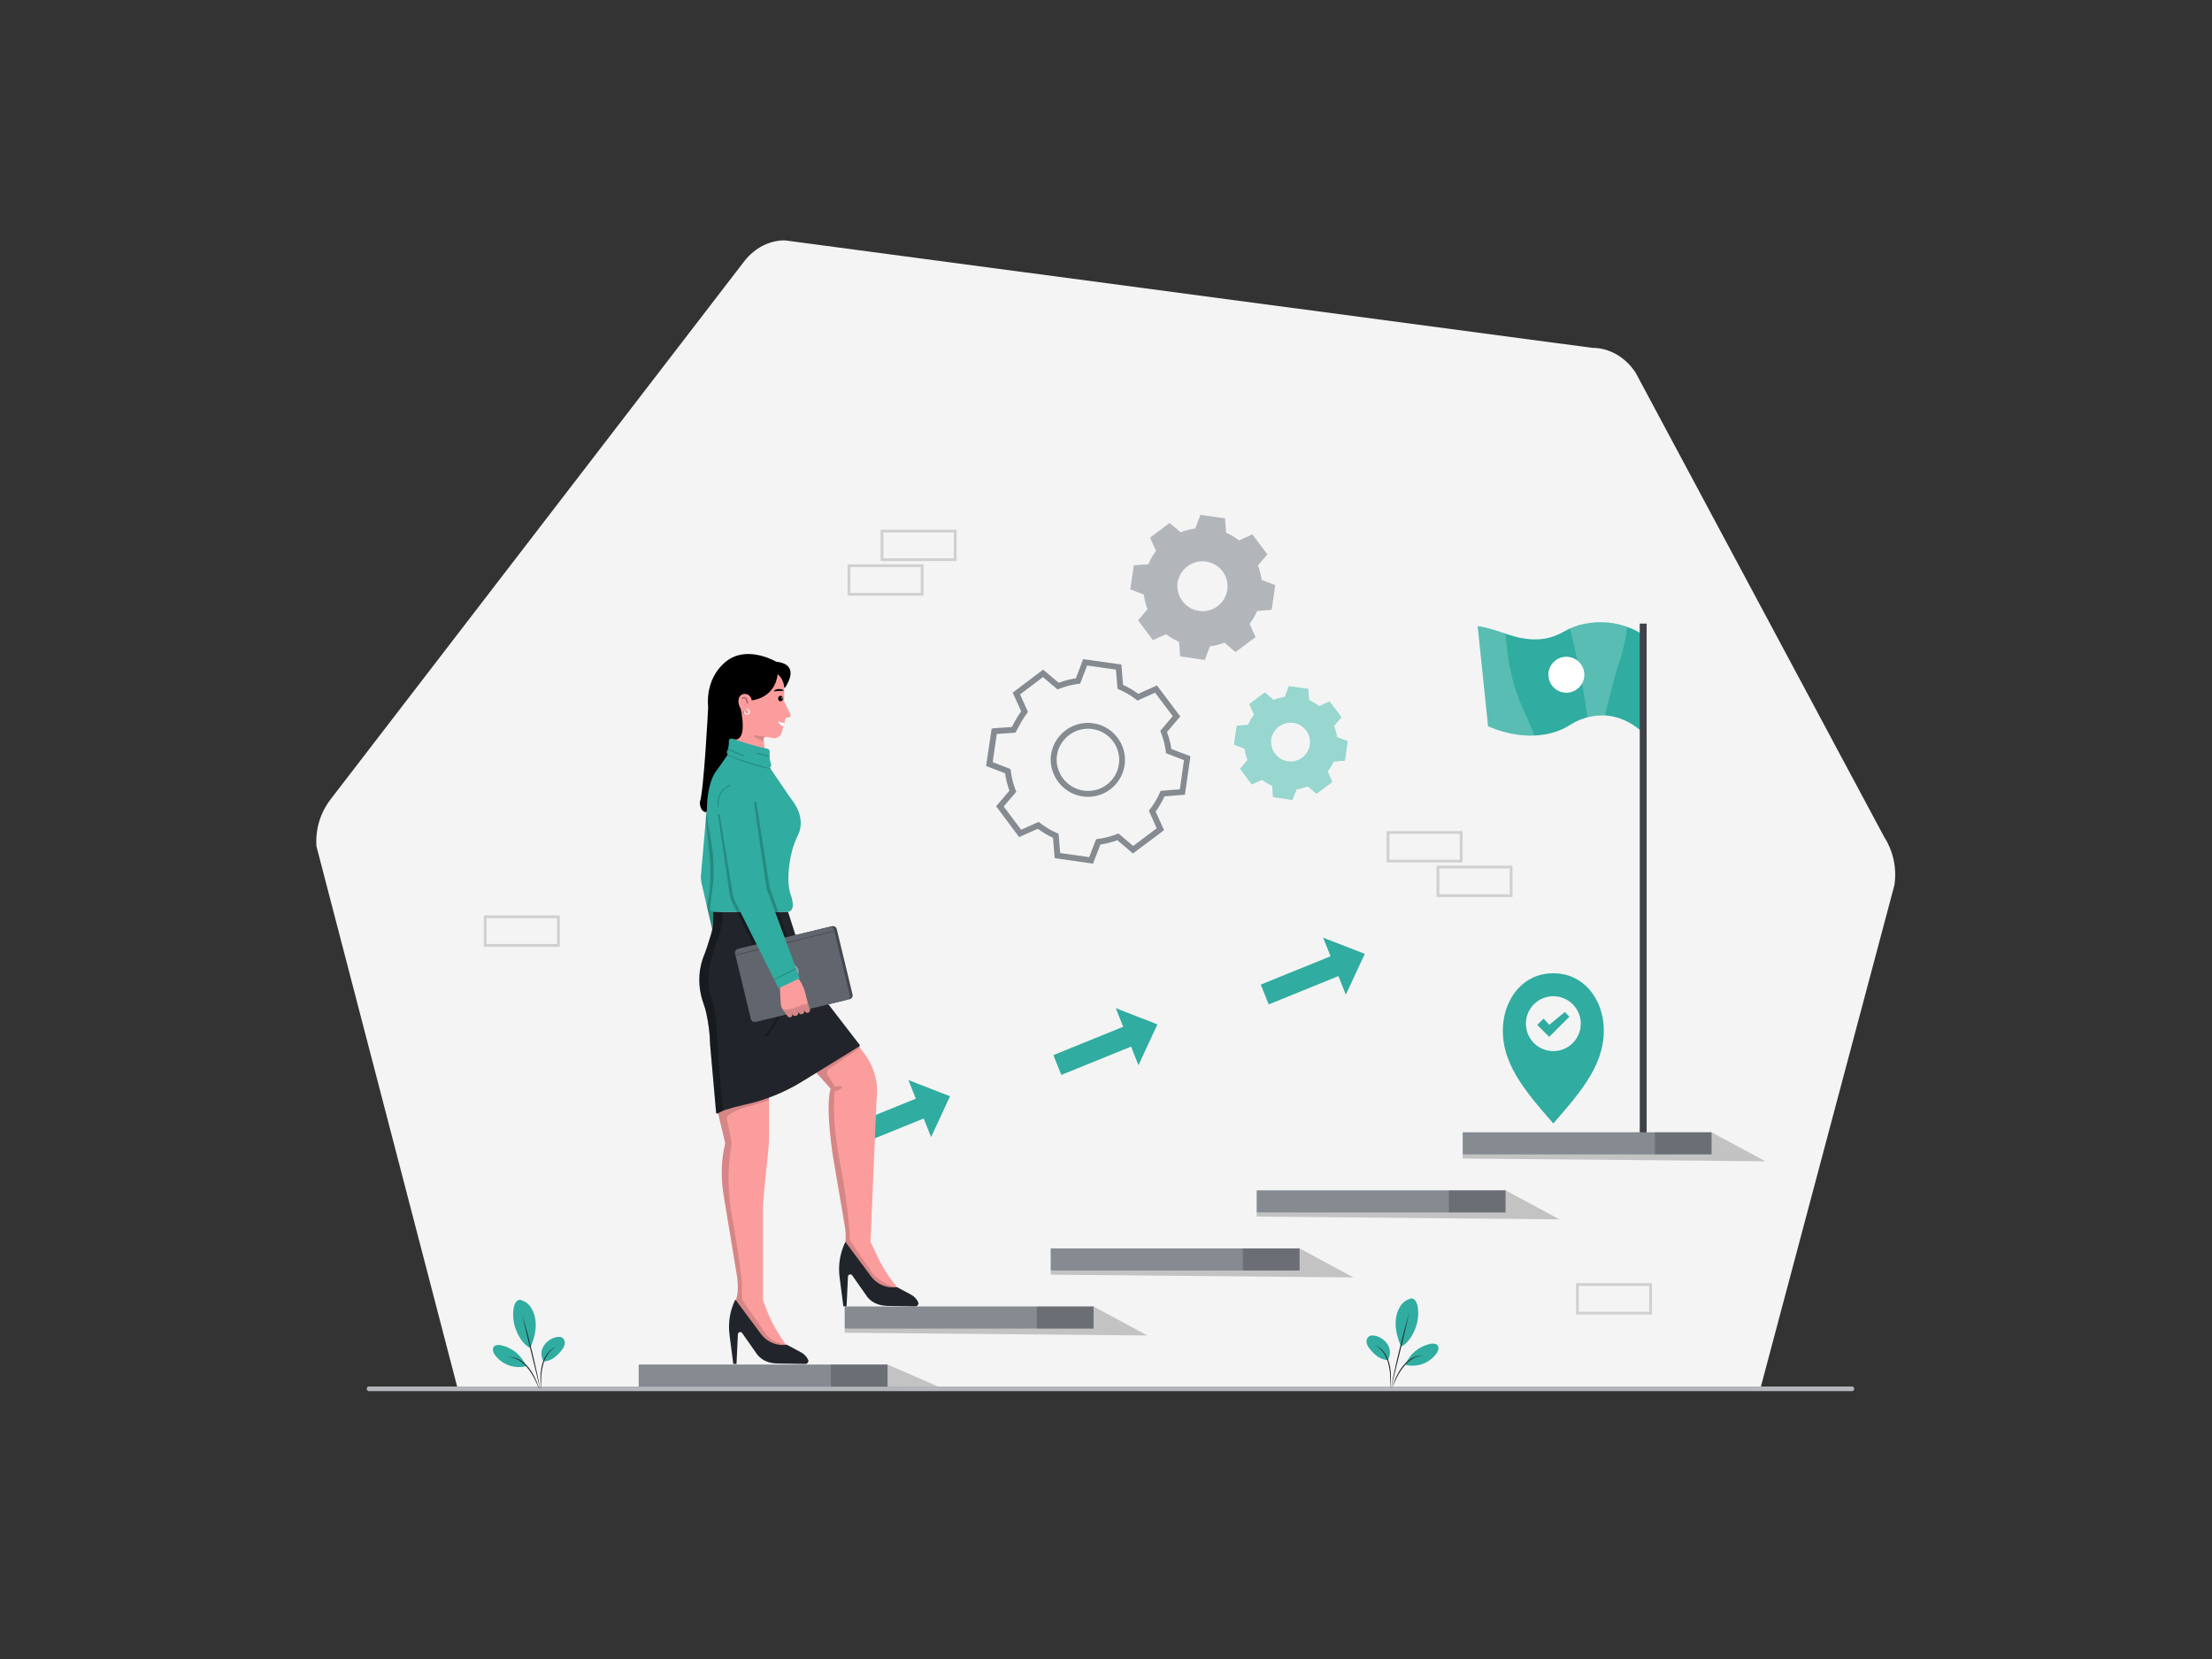 <svg class="gridItem__media" version="1.1" id="Layer_1" xmlns="http://www.w3.org/2000/svg" x="0px" y="0px" width="1600" height="1200" viewBox="0 0 1600 1200" style="baseline-shift: 0px; clip-rule: nonzero; color: rgb(61, 61, 61); color-interpolation: srgb; color-interpolation-filters: linearrgb; color-rendering: auto; cursor: auto; direction: ltr; display: block; fill: none; fill-opacity: 1; fill-rule: nonzero; font: 400 16px / 18.4px Lato, sans-serif; image-rendering: auto; letter-spacing: normal; marker: none; overflow: hidden; paint-order: normal; pointer-events: auto; shape-rendering: auto; stroke: none; stroke-dasharray: none; stroke-dashoffset: 0px; stroke-linecap: butt; stroke-linejoin: miter; stroke-miterlimit: 4; stroke-opacity: 1; stroke-width: 1px; text-anchor: start; text-decoration: none solid rgb(61, 61, 61); text-rendering: auto; visibility: visible; word-spacing: 0px; writing-mode: horizontal-tb;" fill="none" xmlns:xlink="http://www.w3.org/1999/xlink">
<rect x="0" y="0" width="1600" height="1200" fill="#333333" stroke="none"/>
<path d="M1273.41 1004.05L1370.27 640.25C1372.12 628.063 1369.47 615.62 1362.8 605.25L1183.06 269.51C1175.62 258.23 1164.06 251.61 1151.75 251.61L567.66 173.86C556.59 173.86 546.04 179.24 538.58 188.67L239.06 578.27C231.64 587.942 228.028 600.002 228.91 612.16L330.91 1003.87L1273.41 1004.05Z" fill="#F4F4F4" style="baseline-shift: 0px; fill: rgb(244, 244, 244); paint-order: normal; text-decoration: none solid rgb(61, 61, 61);"></path>
<path d="M1339.88 1006.24H266.61C266.225 1006.16 265.88 1005.94 265.632 1005.63C265.385 1005.33 265.25 1004.94 265.25 1004.55C265.25 1004.15 265.385 1003.77 265.632 1003.46C265.88 1003.16 266.225 1002.94 266.61 1002.86H1339.88C1340.26 1002.95 1340.59 1003.17 1340.83 1003.48C1341.08 1003.78 1341.21 1004.16 1341.21 1004.55C1341.21 1004.94 1341.08 1005.32 1340.83 1005.62C1340.59 1005.93 1340.26 1006.15 1339.88 1006.24Z" fill="#B2B6BB" style="baseline-shift: 0px; fill: rgb(178, 182, 187); paint-order: normal; text-decoration: none solid rgb(61, 61, 61);"></path>
<path d="M1188.57 459.34C1188.57 459.34 1171.57 446.16 1145.98 451.24C1141.1 452.239 1136.4 453.976 1132.05 456.39C1126.68 459.34 1114.48 466.85 1091.2 459.09C1091.2 459.09 1073.4 452.75 1068.88 453.09L1076.37 525.22C1076.37 525.22 1103.97 539.06 1130.06 527.43C1132.12 526.491 1134.1 525.397 1136 524.16C1142 520.33 1164.88 508.44 1188.57 530.07V459.34Z" class="change-color-in-svg" fill="#4D61FC" style="fill: rgb(48, 172, 160); baseline-shift: 0px; paint-order: normal; text-decoration: none solid rgb(61, 61, 61);"></path>
<path d="M1132.98 501.06C1140.16 501.06 1145.98 495.239 1145.98 488.06C1145.98 480.88 1140.16 475.06 1132.98 475.06C1125.8 475.06 1119.98 480.88 1119.98 488.06C1119.98 495.239 1125.8 501.06 1132.98 501.06Z" fill="white" style="baseline-shift: 0px; fill: rgb(255, 255, 255); paint-order: normal; text-decoration: none solid rgb(61, 61, 61);"></path>
<path opacity="0.2" d="M1076.37 525.2L1068.88 453.07C1072.41 452.82 1084.08 456.65 1088.99 458.33L1090.87 475.5C1092.79 488.903 1096.65 501.955 1102.32 514.25C1105.69 521.58 1108.98 529.02 1109.85 532C1098.32 532.304 1086.87 529.978 1076.37 525.2V525.2Z" fill="white" style="baseline-shift: 0px; fill: rgb(255, 255, 255); opacity: 0.2; paint-order: normal; text-decoration: none solid rgb(61, 61, 61);"></path>
<path opacity="0.2" d="M1148.19 518.84C1144.94 492.14 1136.37 457.51 1135.64 454.6C1138.95 453.088 1142.42 451.961 1145.98 451.24C1156.25 449.136 1166.9 449.866 1176.79 453.35C1176.27 462.81 1173.07 473.81 1170.79 480.48C1169.09 485.57 1167.57 490.72 1166.27 495.93L1161.27 515.85L1161.73 517.54C1157.18 517.21 1152.6 517.649 1148.19 518.84Z" fill="white" style="baseline-shift: 0px; fill: rgb(255, 255, 255); opacity: 0.2; paint-order: normal; text-decoration: none solid rgb(61, 61, 61);"></path>
<path d="M1191.07 451.06H1186.07V819.92H1191.07V451.06Z" fill="#3F4249" style="baseline-shift: 0px; fill: rgb(63, 66, 73); paint-order: normal; text-decoration: none solid rgb(61, 61, 61);"></path>
<path opacity="0.2" d="M1256.56 839.81L1058 838V835L1238 819L1277 840L1256.56 839.81Z" fill="black" style="baseline-shift: 0px; fill: rgb(0, 0, 0); opacity: 0.2; paint-order: normal; text-decoration: none solid rgb(61, 61, 61);"></path>
<path d="M1238 819H1058V835H1238V819Z" fill="#868A91" style="baseline-shift: 0px; fill: rgb(134, 138, 145); paint-order: normal; text-decoration: none solid rgb(61, 61, 61);"></path>
<path opacity="0.2" d="M1238 819H1197V835H1238V819Z" fill="black" style="baseline-shift: 0px; fill: rgb(0, 0, 0); opacity: 0.2; paint-order: normal; text-decoration: none solid rgb(61, 61, 61);"></path>
<path opacity="0.2" d="M1089 861L1128 882L909 880V877L1089 861Z" fill="black" style="baseline-shift: 0px; fill: rgb(0, 0, 0); opacity: 0.2; paint-order: normal; text-decoration: none solid rgb(61, 61, 61);"></path>
<path d="M1089 861H909V877H1089V861Z" fill="#868A91" style="baseline-shift: 0px; fill: rgb(134, 138, 145); paint-order: normal; text-decoration: none solid rgb(61, 61, 61);"></path>
<path opacity="0.2" d="M1089 861H1048V877H1089V861Z" fill="black" style="baseline-shift: 0px; fill: rgb(0, 0, 0); opacity: 0.2; paint-order: normal; text-decoration: none solid rgb(61, 61, 61);"></path>
<path opacity="0.2" d="M940 903L979 924L760 922V919L940 903Z" fill="black" style="baseline-shift: 0px; fill: rgb(0, 0, 0); opacity: 0.2; paint-order: normal; text-decoration: none solid rgb(61, 61, 61);"></path>
<path d="M940 903H760V919H940V903Z" fill="#868A91" style="baseline-shift: 0px; fill: rgb(134, 138, 145); paint-order: normal; text-decoration: none solid rgb(61, 61, 61);"></path>
<path opacity="0.2" d="M940 903H899V919H940V903Z" fill="black" style="baseline-shift: 0px; fill: rgb(0, 0, 0); opacity: 0.2; paint-order: normal; text-decoration: none solid rgb(61, 61, 61);"></path>
<path opacity="0.2" d="M791 945L830 966L611 964V961L791 945Z" fill="black" style="baseline-shift: 0px; fill: rgb(0, 0, 0); opacity: 0.2; paint-order: normal; text-decoration: none solid rgb(61, 61, 61);"></path>
<path d="M791 945H611V961H791V945Z" fill="#868A91" style="baseline-shift: 0px; fill: rgb(134, 138, 145); paint-order: normal; text-decoration: none solid rgb(61, 61, 61);"></path>
<path opacity="0.2" d="M791 945H750V961H791V945Z" fill="black" style="baseline-shift: 0px; fill: rgb(0, 0, 0); opacity: 0.2; paint-order: normal; text-decoration: none solid rgb(61, 61, 61);"></path>
<path d="M642 987H462V1003H642V987Z" fill="#868A91" style="baseline-shift: 0px; fill: rgb(134, 138, 145); paint-order: normal; text-decoration: none solid rgb(61, 61, 61);"></path>
<path opacity="0.2" d="M642 987H601V1003H642V987Z" fill="black" style="baseline-shift: 0px; fill: rgb(0, 0, 0); opacity: 0.2; paint-order: normal; text-decoration: none solid rgb(61, 61, 61);"></path>
<path opacity="0.2" d="M642 987L678.39 1002.86L642 1003V987Z" fill="black" style="baseline-shift: 0px; fill: rgb(0, 0, 0); opacity: 0.2; paint-order: normal; text-decoration: none solid rgb(61, 61, 61);"></path>
<path d="M376 940.17C377.66 940.517 379.234 941.194 380.627 942.161C382.02 943.128 383.205 944.366 384.11 945.8C385.9 948.688 387.005 951.948 387.34 955.33C388.17 961.82 386.15 969.08 383.52 975.08C377.06 971.74 373.85 963.94 372.52 959.88C370.34 953.47 370.29 940.55 376.05 940.17" class="change-color-in-svg" fill="#4D61FC" style="fill: rgb(48, 172, 160); baseline-shift: 0px; paint-order: normal; text-decoration: none solid rgb(61, 61, 61);"></path>
<path d="M393.17 984.759C392.201 983.138 391.675 981.29 391.645 979.402C391.615 977.513 392.082 975.65 393 973.999C393.95 972.36 395.217 970.927 396.726 969.782C398.235 968.637 399.956 967.803 401.79 967.329C403.48 966.859 405.42 966.699 406.85 967.709C407.488 968.224 407.977 968.899 408.267 969.665C408.557 970.431 408.637 971.261 408.5 972.069C408.197 973.683 407.476 975.19 406.41 976.439C402.96 980.849 398.81 984.489 393.21 984.799" class="change-color-in-svg" fill="#4D61FC" style="fill: rgb(48, 172, 160); baseline-shift: 0px; paint-order: normal; text-decoration: none solid rgb(61, 61, 61);"></path>
<path d="M380.33 987.709C378.751 984.037 376.319 980.794 373.235 978.249C370.151 975.705 366.506 973.932 362.6 973.079C360.6 972.669 358.15 972.679 357.02 974.359C355.89 976.039 356.79 978.359 357.96 980.009C360.46 983.439 363.919 986.052 367.902 987.52C371.884 988.988 376.212 989.246 380.34 988.259" class="change-color-in-svg" fill="#4D61FC" style="fill: rgb(48, 172, 160); baseline-shift: 0px; paint-order: normal; text-decoration: none solid rgb(61, 61, 61);"></path>
<path d="M377.55 950.119C378.883 954.712 380.16 959.316 381.38 963.929C382.6 968.549 383.75 973.189 384.91 977.819C386.07 982.449 387.12 987.119 388.15 991.819C389.18 996.519 390.15 1001.17 390.99 1005.87L384.16 977.999L380.8 964.069C379.693 959.436 378.61 954.786 377.55 950.119Z" fill="#21252B" style="baseline-shift: 0px; fill: rgb(33, 37, 43); paint-order: normal; text-decoration: none solid rgb(61, 61, 61);"></path>
<path d="M391.58 1004.91C391.075 1002.04 390.854 999.119 390.92 996.201C390.965 993.264 391.327 990.34 392 987.481C392.688 984.615 393.901 981.903 395.58 979.481C396.433 978.285 397.442 977.209 398.58 976.281C399.747 975.392 401.033 974.671 402.4 974.141C399.813 975.439 397.615 977.399 396.03 979.821C394.472 982.233 393.348 984.9 392.71 987.701C392.027 990.505 391.612 993.368 391.47 996.251C391.323 999.137 391.36 1002.03 391.58 1004.91V1004.91Z" fill="#21252B" style="baseline-shift: 0px; fill: rgb(33, 37, 43); paint-order: normal; text-decoration: none solid rgb(61, 61, 61);"></path>
<path d="M390.07 1005.24C389.086 1002.5 387.924 999.827 386.59 997.24C385.302 994.681 383.765 992.256 382 990C380.28 987.695 378.168 985.711 375.76 984.14C373.326 982.573 370.521 981.68 367.63 981.55C369.095 981.479 370.562 981.613 371.99 981.95C373.418 982.329 374.789 982.894 376.07 983.63C378.596 985.171 380.814 987.168 382.61 989.52C384.39 991.853 385.909 994.375 387.14 997.04C388.382 999.671 389.363 1002.42 390.07 1005.24V1005.24Z" fill="#21252B" style="baseline-shift: 0px; fill: rgb(33, 37, 43); paint-order: normal; text-decoration: none solid rgb(61, 61, 61);"></path>
<path d="M1021 939.17C1019.34 939.517 1017.77 940.194 1016.37 941.161C1014.98 942.128 1013.8 943.366 1012.89 944.8C1011.1 947.688 1009.99 950.948 1009.66 954.33C1008.83 960.82 1010.85 968.08 1013.48 974.08C1019.94 970.74 1023.15 962.94 1024.48 958.88C1026.66 952.47 1026.71 939.55 1020.95 939.17" class="change-color-in-svg" fill="#4D61FC" style="fill: rgb(48, 172, 160); baseline-shift: 0px; paint-order: normal; text-decoration: none solid rgb(61, 61, 61);"></path>
<path d="M1003.83 983.759C1004.8 982.138 1005.33 980.29 1005.36 978.402C1005.39 976.513 1004.92 974.65 1004 972.999C1003.05 971.36 1001.78 969.927 1000.27 968.782C998.765 967.637 997.044 966.803 995.21 966.329C993.52 965.859 991.58 965.699 990.15 966.709C989.512 967.224 989.023 967.899 988.733 968.665C988.443 969.431 988.363 970.261 988.5 971.069C988.803 972.683 989.524 974.19 990.59 975.439C994.04 979.849 998.19 983.489 1003.79 983.799" class="change-color-in-svg" fill="#4D61FC" style="fill: rgb(48, 172, 160); baseline-shift: 0px; paint-order: normal; text-decoration: none solid rgb(61, 61, 61);"></path>
<path d="M1016.67 986.709C1018.25 983.037 1020.68 979.794 1023.76 977.249C1026.85 974.705 1030.49 972.932 1034.4 972.079C1036.4 971.669 1038.85 971.679 1039.98 973.359C1041.11 975.039 1040.21 977.359 1039.04 979.009C1036.54 982.439 1033.08 985.052 1029.1 986.52C1025.12 987.988 1020.79 988.246 1016.66 987.259" class="change-color-in-svg" fill="#4D61FC" style="fill: rgb(48, 172, 160); baseline-shift: 0px; paint-order: normal; text-decoration: none solid rgb(61, 61, 61);"></path>
<path d="M1019.45 949.119C1018.12 953.712 1016.84 958.316 1015.62 962.929C1014.4 967.549 1013.25 972.189 1012.09 976.819C1010.93 981.449 1009.88 986.119 1008.85 990.819C1007.82 995.519 1006.85 1000.17 1006.01 1004.87L1012.84 977.049L1016.2 963.119C1017.31 958.452 1018.39 953.786 1019.45 949.119Z" fill="#21252B" style="baseline-shift: 0px; fill: rgb(33, 37, 43); paint-order: normal; text-decoration: none solid rgb(61, 61, 61);"></path>
<path d="M1005.42 1003.91C1005.93 1001.04 1006.15 998.119 1006.08 995.201C1006.03 992.264 1005.67 989.34 1005 986.481C1004.31 983.615 1003.1 980.903 1001.42 978.481C1000.57 977.285 999.558 976.209 998.42 975.281C997.253 974.392 995.967 973.671 994.6 973.141C997.187 974.439 999.385 976.399 1000.97 978.821C1002.53 981.233 1003.65 983.9 1004.29 986.701C1004.97 989.505 1005.39 992.368 1005.53 995.251C1005.68 998.137 1005.64 1001.03 1005.42 1003.91V1003.91Z" fill="#21252B" style="baseline-shift: 0px; fill: rgb(33, 37, 43); paint-order: normal; text-decoration: none solid rgb(61, 61, 61);"></path>
<path d="M1006.93 1004.24C1007.91 1001.5 1009.08 998.827 1010.41 996.24C1011.7 993.681 1013.23 991.256 1015 989C1016.72 986.695 1018.83 984.711 1021.24 983.14C1023.67 981.573 1026.48 980.68 1029.37 980.55C1027.91 980.479 1026.44 980.613 1025.01 980.95C1023.58 981.329 1022.21 981.894 1020.93 982.63C1018.4 984.171 1016.19 986.168 1014.39 988.52C1012.61 990.853 1011.09 993.375 1009.86 996.04C1008.62 998.671 1007.64 1001.42 1006.93 1004.24V1004.24Z" fill="#21252B" style="baseline-shift: 0px; fill: rgb(33, 37, 43); paint-order: normal; text-decoration: none solid rgb(61, 61, 61);"></path>
<path d="M974.37 536L967 533.2C966.646 530.409 965.94 527.674 964.9 525.06L970 519L970.21 518.76L970.02 518.5C967.24 514.82 964.53 511.22 961.89 507.7L961.71 507.46L961.43 507.58L954.17 510.84C951.933 509.111 949.487 507.669 946.89 506.55C946.66 503.83 946.44 501.19 946.23 498.61V498.33H945.95L932.57 496.44H932.31L932.22 496.67C931.22 499.3 930.3 501.77 929.39 504.15C926.557 504.516 923.782 505.239 921.13 506.3L915 501.07L914.85 500.95L914.69 501.06L903.91 509.23L903.79 509.32L903.86 509.45C905.19 512.39 906.29 514.8 907.21 516.82C905.861 518.556 904.695 520.426 903.73 522.4C903.41 523.06 903.2 523.57 903.06 523.9C902.92 524.23 902.87 524.41 902.87 524.41H902.33L900.77 524.5L894.77 524.92H894.67V525.03C894.16 528.45 893.49 532.95 892.67 538.4V538.57L892.83 538.63L900.32 541.52C900.662 544.366 901.368 547.155 902.42 549.82L897.21 555.91L897.06 556.09L897.2 556.28L905.29 567.11L905.45 567.32L905.68 567.21L912.97 563.97C915.199 565.722 917.646 567.178 920.25 568.3C920.45 570.78 920.66 573.48 920.88 576.24V576.53L921.17 576.58L934.55 578.5H934.86L934.97 578.22C935.85 575.9 936.82 573.37 937.8 570.8C940.601 570.454 943.347 569.752 945.97 568.71L952.02 573.85L952.26 574.07L952.52 573.87L963.34 565.76L963.6 565.56L963.47 565.26L960.23 558.03C961.956 555.805 963.397 553.373 964.52 550.79L972.42 550.14H972.75L972.8 549.81C973.467 545.29 974.1 540.827 974.7 536.42V536.1L974.37 536ZM920.37 531.37C921.644 528.392 923.879 525.927 926.72 524.37C928.651 523.303 930.805 522.703 933.01 522.62C935.533 522.535 938.035 523.118 940.26 524.31C942.713 525.636 944.723 527.653 946.04 530.11C947.468 532.749 948.011 535.777 947.588 538.748C947.165 541.719 945.798 544.475 943.69 546.61C941.746 548.62 939.252 550.012 936.52 550.61C934.205 551.108 931.802 551.017 929.531 550.346C927.26 549.675 925.193 548.446 923.52 546.77C921.231 544.489 919.771 541.507 919.37 538.3C919.274 537.12 919.241 535.935 919.27 534.75C919.35 534.8 919.46 533.51 920.34 531.4L920.37 531.37ZM903.87 522.43C903.896 522.375 903.926 522.322 903.96 522.27C903.75 522.67 903.54 523.06 903.35 523.47L903.87 522.43Z" class="change-color-in-svg" fill="#4D61FC" style="fill: rgb(48, 172, 160); baseline-shift: 0px; paint-order: normal; text-decoration: none solid rgb(61, 61, 61);"></path>
<path opacity="0.5" d="M974.37 536L967 533.2C966.646 530.409 965.94 527.674 964.9 525.06L970 519L970.21 518.76L970.02 518.5C967.24 514.82 964.53 511.22 961.89 507.7L961.71 507.46L961.43 507.58L954.17 510.84C951.933 509.111 949.487 507.669 946.89 506.55C946.66 503.83 946.44 501.19 946.23 498.61V498.33H945.95L932.57 496.44H932.31L932.22 496.67C931.22 499.3 930.3 501.77 929.39 504.15C926.557 504.516 923.782 505.239 921.13 506.3L915 501.07L914.85 500.95L914.69 501.06L903.91 509.23L903.79 509.32L903.86 509.45C905.19 512.39 906.29 514.8 907.21 516.82C905.861 518.556 904.695 520.426 903.73 522.4C903.41 523.06 903.2 523.57 903.06 523.9C902.92 524.23 902.87 524.41 902.87 524.41H902.33L900.77 524.5L894.77 524.92H894.67V525.03C894.16 528.45 893.49 532.95 892.67 538.4V538.57L892.83 538.63L900.32 541.52C900.662 544.366 901.368 547.155 902.42 549.82L897.21 555.91L897.06 556.09L897.2 556.28L905.29 567.11L905.45 567.32L905.68 567.21L912.97 563.97C915.199 565.722 917.646 567.178 920.25 568.3C920.45 570.78 920.66 573.48 920.88 576.24V576.53L921.17 576.58L934.55 578.5H934.86L934.97 578.22C935.85 575.9 936.82 573.37 937.8 570.8C940.601 570.454 943.347 569.752 945.97 568.71L952.02 573.85L952.26 574.07L952.52 573.87L963.34 565.76L963.6 565.56L963.47 565.26L960.23 558.03C961.956 555.805 963.397 553.373 964.52 550.79L972.42 550.14H972.75L972.8 549.81C973.467 545.29 974.1 540.827 974.7 536.42V536.1L974.37 536ZM920.37 531.37C921.644 528.392 923.879 525.927 926.72 524.37C928.651 523.303 930.805 522.703 933.01 522.62C935.533 522.535 938.035 523.118 940.26 524.31C942.713 525.636 944.723 527.653 946.04 530.11C947.468 532.749 948.011 535.777 947.588 538.748C947.165 541.719 945.798 544.475 943.69 546.61C941.746 548.62 939.252 550.012 936.52 550.61C934.205 551.108 931.802 551.017 929.531 550.346C927.26 549.675 925.193 548.446 923.52 546.77C921.231 544.489 919.771 541.507 919.37 538.3C919.274 537.12 919.241 535.935 919.27 534.75C919.35 534.8 919.46 533.51 920.34 531.4L920.37 531.37ZM903.87 522.43C903.896 522.375 903.926 522.322 903.96 522.27C903.75 522.67 903.54 523.06 903.35 523.47L903.87 522.43Z" fill="white" style="baseline-shift: 0px; fill: rgb(255, 255, 255); opacity: 0.5; paint-order: normal; text-decoration: none solid rgb(61, 61, 61);"></path>
<path d="M922 423.05L912.54 419.44C912.099 415.864 911.213 412.356 909.9 409L916.45 401.28L916.72 400.97L916.47 400.64L906.1 386.87L905.86 386.55L905.51 386.71L896.24 390.88C893.384 388.663 890.259 386.815 886.94 385.38C886.647 381.92 886.367 378.547 886.1 375.26V374.91L885.75 374.86L868.65 372.45H868.33L868.22 372.75C866.94 376.11 865.75 379.26 864.6 382.3C860.966 382.742 857.403 383.649 854 385L846.18 378.41L845.99 378.24L845.79 378.39L832 388.81L831.85 388.93L831.93 389.1L836.22 398.51C834.497 400.729 833.006 403.118 831.77 405.64C831.36 406.48 831.09 407.13 830.91 407.56C830.819 407.771 830.742 407.989 830.68 408.21C830.68 408.21 830.44 408.21 829.98 408.21L827.98 408.33L820.26 408.87H820.12V409L817.59 426.08V426.29L817.79 426.37L827.35 430.06C827.785 433.694 828.686 437.256 830.03 440.66L823.38 448.44L823.19 448.67L823.37 448.91L833.7 462.75L833.9 463.01L834.2 462.88L843.5 458.74C846.357 460.965 849.481 462.823 852.8 464.27C853.06 467.42 853.33 470.88 853.61 474.4V474.78L853.99 474.83L871.07 477.29L871.47 477.34L871.61 476.97C872.74 474.02 873.97 470.79 875.23 467.51C878.804 467.056 882.308 466.16 885.66 464.84L893.38 471.41L893.69 471.68L894.03 471.43L907.84 461.07L908.18 460.82L908 460.43C906.7 457.51 905.29 454.37 903.87 451.19C906.074 448.352 907.912 445.247 909.34 441.95L919.43 441.13H919.85L919.91 440.71C920.737 434.944 921.55 429.247 922.35 423.62L922.41 423.21L922 423.05ZM853 417.13C854.636 413.349 857.487 410.221 861.1 408.24C863.746 406.776 866.717 406.003 869.741 405.991C872.765 405.978 875.743 406.728 878.4 408.17C881.539 409.855 884.108 412.434 885.78 415.58C887.593 418.951 888.28 422.814 887.741 426.603C887.201 430.393 885.463 433.91 882.78 436.64C880.293 439.194 877.106 440.954 873.62 441.7C870.462 442.367 867.184 442.184 864.12 441.17C861.447 440.285 859.018 438.785 857.03 436.79C854.109 433.883 852.246 430.08 851.74 425.99C851.615 424.48 851.568 422.965 851.6 421.45C851.78 421.48 851.92 419.82 853.05 417.13H853Z" fill="#B2B6BB" style="baseline-shift: 0px; fill: rgb(178, 182, 187); paint-order: normal; text-decoration: none solid rgb(61, 61, 61);"></path>
<path d="M790.59 624.71L762.86 620.71L761.68 606C757.799 604.21 754.113 602.025 750.68 599.48L737.17 605.48L735.88 603.73L720.53 583.17L730.15 571.91C728.649 567.853 727.592 563.645 727 559.36L713.27 554.06L717.27 527.06L719.02 526.76L731.88 525.87L733.16 523.45C734.79 520.334 736.62 517.328 738.64 514.45L732.52 501L754.52 484.36L765.79 493.87C769.812 492.345 773.986 491.259 778.24 490.63L783.48 476.77L811.11 480.66L812.33 495.4C816.213 497.161 819.9 499.326 823.33 501.86L836.85 495.79L853.71 518.21L844.12 529.51C845.6 533.474 846.659 537.583 847.28 541.77L861.08 547L857.08 574.83L842.3 576.04C840.553 579.905 838.408 583.578 835.9 587L842 600.49L819.51 617.35L808.21 607.74C804.238 609.203 800.127 610.255 795.94 610.88L790.59 624.71ZM766.84 617L787.84 620L792.84 607L794.11 606.84C798.809 606.246 803.414 605.067 807.82 603.33L809.01 602.86L819.65 611.92L836.65 599.14L831 586.37L831.79 585.37C834.691 581.638 837.11 577.556 838.99 573.22L839.5 572.04L853.42 570.91L856.42 549.82L843.42 544.82L843.25 543.55C842.66 538.852 841.478 534.249 839.73 529.85L839.26 528.66L848.26 518.02L835.5 501.02L822.75 506.75L821.75 505.96C817.992 503.044 813.879 500.618 809.51 498.74L808.34 498.23L807.18 484.36L786.32 481.42L781.32 494.47L780.05 494.63C775.292 495.236 770.63 496.45 766.18 498.24L764.99 498.72L754.38 489.77L737.84 502.29L743.59 515L742.81 516C740.623 518.986 738.668 522.135 736.96 525.42L734.56 529.95L721.03 530.89L718.03 551.28L730.95 556.28L731.11 557.56C731.678 562.338 732.861 567.024 734.63 571.5L735.11 572.69L726 583.32L738.58 600.16L751.3 594.49L752.3 595.29C756.056 598.216 760.165 600.659 764.53 602.56L765.7 603.07L766.84 617ZM793.55 575.56L792.6 575.77C788.219 576.708 783.672 576.535 779.375 575.265C775.078 573.995 771.167 571.669 768 568.5C763.675 564.19 760.915 558.558 760.16 552.5C759.66 548.081 760.29 543.608 761.99 539.5C764.386 533.846 768.612 529.162 773.99 526.2C777.922 524.044 782.33 522.907 786.814 522.891C791.297 522.875 795.713 523.982 799.66 526.11C804.304 528.623 808.106 532.449 810.59 537.11C813.255 542.1 814.267 547.807 813.48 553.41C812.66 559.027 810.08 564.241 806.11 568.3C802.645 571.838 798.271 574.354 793.47 575.57L793.55 575.56ZM781.79 527.7C778.304 528.533 775.06 530.169 772.319 532.478C769.577 534.788 767.414 537.706 766 541C764.557 544.422 764.01 548.157 764.41 551.85C765.019 557.014 767.355 561.82 771.04 565.49C773.517 567.969 776.536 569.838 779.86 570.95C783.68 572.208 787.764 572.435 791.7 571.61C793.828 571.185 795.876 570.429 797.77 569.37C799.762 568.316 801.572 566.948 803.13 565.32C806.476 561.92 808.647 557.54 809.325 552.819C810.004 548.098 809.154 543.283 806.9 539.08C804.82 535.157 801.626 531.939 797.72 529.83C794.154 527.918 790.144 526.986 786.1 527.13C784.647 527.168 783.203 527.359 781.79 527.7V527.7Z" fill="#868A91" style="baseline-shift: 0px; fill: rgb(134, 138, 145); paint-order: normal; text-decoration: none solid rgb(61, 61, 61);"></path>
<path d="M662.43 794.69L611.96 815.19L617.67 829.53L668.14 809.03L673.49 822.48L687.18 792.96L657.07 781.24L662.43 794.69Z" class="change-color-in-svg" fill="#4D61FC" style="fill: rgb(48, 172, 160); baseline-shift: 0px; paint-order: normal; text-decoration: none solid rgb(61, 61, 61);"></path>
<path d="M812.43 742.69L761.96 763.19L767.67 777.53L818.14 757.03L823.49 770.48L837.18 740.96L807.07 729.24L812.43 742.69Z" class="change-color-in-svg" fill="#4D61FC" style="fill: rgb(48, 172, 160); baseline-shift: 0px; paint-order: normal; text-decoration: none solid rgb(61, 61, 61);"></path>
<path d="M962.43 691.69L911.96 712.19L917.67 726.53L968.14 706.03L973.49 719.48L987.18 689.96L957.07 678.24L962.43 691.69Z" class="change-color-in-svg" fill="#4D61FC" style="fill: rgb(48, 172, 160); baseline-shift: 0px; paint-order: normal; text-decoration: none solid rgb(61, 61, 61);"></path>
<path d="M1120.67 741.28L1116.52 736.77L1111.93 741.36V741.35L1120.58 750L1135.18 735.39L1131.85 732L1120.67 741.28Z" class="change-color-in-svg" fill="#4D61FC" style="fill: rgb(48, 172, 160); baseline-shift: 0px; paint-order: normal; text-decoration: none solid rgb(61, 61, 61);"></path>
<path d="M1159.8 740.17C1158 722 1145.5 704 1123.55 704C1101.6 704 1089.12 722 1087.32 740.17C1084.54 768.17 1103.42 789.5 1123.55 812.62C1143.7 789.5 1162.58 768.15 1159.8 740.17ZM1123.55 760.3C1119.62 760.296 1115.79 759.128 1112.53 756.945C1109.27 754.761 1106.72 751.66 1105.23 748.032C1103.73 744.405 1103.34 740.414 1104.1 736.565C1104.87 732.716 1106.76 729.181 1109.54 726.407C1112.32 723.633 1115.85 721.744 1119.7 720.98C1123.55 720.216 1127.54 720.61 1131.17 722.113C1134.8 723.616 1137.9 726.16 1140.08 729.424C1142.26 732.688 1143.42 736.525 1143.42 740.45C1143.42 743.058 1142.91 745.641 1141.91 748.051C1140.91 750.461 1139.44 752.65 1137.6 754.493C1135.75 756.337 1133.56 757.798 1131.15 758.795C1128.74 759.791 1126.16 760.303 1123.55 760.3V760.3Z" class="change-color-in-svg" fill="#4D61FC" style="fill: rgb(48, 172, 160); baseline-shift: 0px; paint-order: normal; text-decoration: none solid rgb(61, 61, 61);"></path>
<path d="M556.28 783.699V822.999C556.282 825.645 556.138 828.289 555.85 830.919C554.99 838.849 553.03 857.349 551.92 871.809V940.439L553.41 944.549C556.769 953.787 561.353 962.532 567.04 970.549L572.67 978.489H553.37L531.52 941.709C531.52 941.709 534.8 937.709 533.34 924.619L523.43 864.519C521.816 854.932 521.644 845.157 522.92 835.519C523.286 832.647 523.85 829.803 524.61 827.009L518.33 800.799L556.28 783.699Z" fill="#FC9D9D" style="baseline-shift: 0px; fill: rgb(252, 157, 157); paint-order: normal; text-decoration: none solid rgb(61, 61, 61);"></path>
<path d="M511.35 583.801L507.06 632.471C506.861 634.722 507.019 636.99 507.53 639.191L515.19 672.191L520.27 623.841L511.35 583.801Z" class="change-color-in-svg" fill="#4D61FC" style="fill: rgb(48, 172, 160); baseline-shift: 0px; paint-order: normal; text-decoration: none solid rgb(61, 61, 61);"></path>
<path opacity="0.2" d="M510.44 591.841L513.32 619.121C513.32 619.121 515.55 637.561 511.32 655.831L515.17 672.231L521.67 645.701L511.33 583.801L510.44 591.841Z" fill="black" style="baseline-shift: 0px; fill: rgb(0, 0, 0); opacity: 0.2; paint-order: normal; text-decoration: none solid rgb(61, 61, 61);"></path>
<path opacity="0.15" d="M567.32 978.51L568.94 973.25L568.41 972.5C557.81 971.11 554.1 965.04 554.1 965.04L537.83 941.62C537.041 940.495 536.619 939.154 536.62 937.78V927.17C535.17 912.6 530.07 882.74 530.07 882.74C526.344 864.934 525.982 846.589 529 828.65C529.249 827.276 529.232 825.867 528.95 824.5L525.8 809.75C525.59 808.75 526.12 806.75 527.04 806.43C530.361 804.161 534.019 802.429 537.88 801.3L556 796L557 785L518.44 800.77L518.33 800.82L524.61 827C523.713 830.37 523.074 833.803 522.7 837.27C521.659 846.18 521.881 855.192 523.36 864.04L533.36 924.61C534.82 937.73 531.54 941.7 531.54 941.7L547.34 968.3L566.26 978.48L567.32 978.51Z" fill="black" style="baseline-shift: 0px; fill: rgb(0, 0, 0); opacity: 0.15; paint-order: normal; text-decoration: none solid rgb(61, 61, 61);"></path>
<path d="M584.58 983.591C584.708 983.925 584.753 984.285 584.711 984.641C584.668 984.996 584.541 985.336 584.338 985.631C584.135 985.927 583.864 986.168 583.547 986.335C583.231 986.502 582.878 986.59 582.52 986.591L562.38 986.271C556.68 986.181 551.27 984.27 547.74 979.81L536.74 964.12C536.523 963.854 536.231 963.66 535.901 963.564C535.571 963.468 535.22 963.475 534.894 963.583C534.569 963.692 534.284 963.897 534.077 964.172C533.871 964.446 533.753 964.777 533.74 965.12L532.74 986.57H530.4L527.71 965.651C526.525 956.869 527.98 947.933 531.89 939.98L550.82 965.43C552.964 968.149 555.789 970.251 559.008 971.525C562.228 972.798 565.727 973.197 569.15 972.68V972.68L579.05 977.98C581.484 979.158 583.438 981.139 584.58 983.591V983.591Z" fill="#21252B" style="baseline-shift: 0px; fill: rgb(33, 37, 43); paint-order: normal; text-decoration: none solid rgb(61, 61, 61);"></path>
<path d="M610.94 742.9L625.52 762.55C631.924 771.053 635.049 781.58 634.32 792.2C634.32 792.63 634.25 793.06 634.2 793.5C634.11 794.39 634.02 795.27 633.98 796.16L629.67 898.24L634.6 908.68C637.946 915.793 642.089 922.503 646.95 928.68L648.72 930.93L633.31 933.93L610.94 902.85C611.949 897.256 611.949 891.525 610.94 885.93L602.72 837.8C602.72 837.8 596.72 801.17 600.8 787.44L578.12 762.1L610.94 742.9Z" fill="#FC9D9D" style="baseline-shift: 0px; fill: rgb(252, 157, 157); paint-order: normal; text-decoration: none solid rgb(61, 61, 61);"></path>
<path opacity="0.15" d="M648.72 930.91C641.2 931.18 631.48 921.56 631.48 921.56L614.74 897.15C614 874.57 608.19 844 608.19 844C600.9 808.32 603.82 789.38 603.82 789.38C607.56 788.45 608.75 787.21 609.12 786.45C609.158 786.375 609.175 786.292 609.172 786.208C609.168 786.124 609.143 786.043 609.099 785.972C609.055 785.901 608.993 785.842 608.92 785.801C608.846 785.761 608.764 785.74 608.68 785.74H603.82L598.73 777.63C598.275 776.895 598.126 776.011 598.312 775.167C598.499 774.323 599.008 773.585 599.73 773.11L622 758L616 751L578.88 762.94L600.8 787.43C596.68 801.16 602.72 837.79 602.72 837.79L610.94 885.92C611.949 891.515 611.949 897.245 610.94 902.84L631.62 931.58L639.68 932.68L648.72 930.91Z" fill="black" style="baseline-shift: 0px; fill: rgb(0, 0, 0); opacity: 0.15; paint-order: normal; text-decoration: none solid rgb(61, 61, 61);"></path>
<path d="M664.15 941.919C664.279 942.249 664.326 942.604 664.288 942.956C664.25 943.308 664.128 943.646 663.931 943.94C663.735 944.234 663.471 944.477 663.161 944.648C662.85 944.818 662.504 944.911 662.15 944.919L642 944.579C636.3 944.489 630.89 942.579 627.36 938.119L616.36 922.439C616.143 922.173 615.851 921.978 615.521 921.883C615.191 921.787 614.84 921.793 614.514 921.902C614.189 922.011 613.904 922.216 613.697 922.49C613.491 922.765 613.373 923.096 613.36 923.439L612.36 944.879H610.01L607.32 923.959C606.138 915.177 607.593 906.242 611.5 898.289V898.289L630.43 923.739C632.573 926.458 635.398 928.56 638.618 929.832C641.838 931.104 645.337 931.5 648.76 930.979L658.67 936.279C661.089 937.476 663.023 939.467 664.15 941.919V941.919Z" fill="#21252B" style="baseline-shift: 0px; fill: rgb(33, 37, 43); paint-order: normal; text-decoration: none solid rgb(61, 61, 61);"></path>
<path d="M515.87 659.529V665.119C515.871 669.025 515.268 672.908 514.08 676.629L511.32 685.349C510.66 687.439 509.89 689.489 509.06 691.519C507.06 696.519 503 709.729 508.95 726.159C509.788 728.44 510.457 730.78 510.95 733.159C512.569 740.572 513.473 748.124 513.65 755.709L518 804.829C518.007 804.943 518.043 805.052 518.104 805.148C518.166 805.244 518.25 805.322 518.35 805.376C518.45 805.43 518.562 805.458 518.676 805.457C518.79 805.456 518.901 805.425 519 805.369L521.47 804.139C522.486 803.634 523.535 803.2 524.61 802.839C529.092 801.37 533.648 800.138 538.26 799.149V799.149C553.364 795.915 567.792 790.081 580.9 781.909L621.63 756.779C621.713 756.73 621.785 756.664 621.84 756.585C621.895 756.506 621.932 756.416 621.95 756.321C621.967 756.226 621.963 756.128 621.939 756.035C621.915 755.941 621.871 755.854 621.81 755.779L585.81 709.039L570 659.529H515.87Z" fill="#21252B" style="baseline-shift: 0px; fill: rgb(33, 37, 43); paint-order: normal; text-decoration: none solid rgb(61, 61, 61);"></path>
<path d="M554.4 552L552.27 534.44C552.329 534.028 552.539 533.653 552.858 533.387C553.178 533.121 553.585 532.983 554 533L559.57 534C561.043 534.084 562.494 533.603 563.625 532.656C564.757 531.708 565.484 530.365 565.66 528.9L568.32 519.52L571.43 518.57C571.694 518.303 571.863 517.958 571.914 517.586C571.964 517.215 571.893 516.837 571.71 516.51L567.15 507.26L567.3 500.46C567.3 500.18 567.23 499.91 567.24 499.63C567.6 489.83 561.05 486.92 561.05 486.92C561.05 486.92 547.62 477.76 537.61 482.4C517.29 491.82 531.19 516.78 531.19 516.78L528.28 544.45L554.4 552Z" fill="#FC9D9D" style="baseline-shift: 0px; fill: rgb(252, 157, 157); paint-order: normal; text-decoration: none solid rgb(61, 61, 61);"></path>
<path d="M566.3 505.36C566.3 504.19 565.58 503.25 564.6 503.25C563.62 503.25 562.9 504.08 562.83 505.17C562.76 506.26 563.55 507.28 564.53 507.28C564.773 507.272 565.012 507.216 565.233 507.115C565.454 507.014 565.653 506.87 565.818 506.691C565.983 506.513 566.11 506.303 566.193 506.074C566.276 505.846 566.312 505.603 566.3 505.36V505.36Z" fill="black" style="baseline-shift: 0px; fill: rgb(0, 0, 0); paint-order: normal; text-decoration: none solid rgb(61, 61, 61);"></path>
<path d="M565.88 504.75C565.87 504.7 565.849 504.654 565.821 504.612C565.792 504.571 565.756 504.535 565.714 504.508C565.671 504.481 565.624 504.462 565.575 504.453C565.525 504.444 565.474 504.444 565.425 504.455C565.376 504.465 565.329 504.485 565.288 504.514C565.246 504.542 565.211 504.579 565.183 504.621C565.156 504.663 565.137 504.711 565.128 504.76C565.119 504.81 565.12 504.86 565.13 504.91C565.159 505.004 565.22 505.085 565.302 505.139C565.384 505.194 565.482 505.219 565.58 505.21C565.677 505.182 565.761 505.12 565.816 505.036C565.871 504.951 565.894 504.85 565.88 504.75V504.75Z" fill="white" style="baseline-shift: 0px; fill: rgb(255, 255, 255); paint-order: normal; text-decoration: none solid rgb(61, 61, 61);"></path>
<path opacity="0.15" d="M545.4 532.83L552.5 536.4L552.27 534.47C552.322 534.053 552.529 533.671 552.849 533.399C553.169 533.127 553.58 532.984 554 533L555.23 533.22C555.349 533.198 555.471 533.198 555.59 533.22L545.84 531.92C545.731 531.91 545.621 531.934 545.525 531.988C545.43 532.042 545.353 532.124 545.305 532.223C545.257 532.322 545.241 532.433 545.258 532.541C545.275 532.65 545.324 532.751 545.4 532.83V532.83Z" fill="black" style="baseline-shift: 0px; fill: rgb(0, 0, 0); opacity: 0.15; paint-order: normal; text-decoration: none solid rgb(61, 61, 61);"></path>
<path d="M567.19 523C565.87 522.805 564.588 522.407 563.39 521.82C563.328 521.791 563.259 521.781 563.192 521.793C563.125 521.804 563.063 521.837 563.014 521.885C562.966 521.933 562.934 521.995 562.923 522.062C562.911 522.13 562.921 522.199 562.95 522.26C563.343 523.02 563.881 523.694 564.535 524.245C565.189 524.796 565.945 525.212 566.76 525.47L567.19 523Z" fill="white" style="baseline-shift: 0px; fill: rgb(255, 255, 255); paint-order: normal; text-decoration: none solid rgb(61, 61, 61);"></path>
<path d="M566.78 499.5C566.62 499.86 565.1 499.63 563.3 499.76C561.5 499.89 560.04 500.26 559.81 499.92C559.71 499.76 559.97 499.42 560.57 499.09C561.38 498.671 562.269 498.429 563.18 498.38C564.097 498.318 565.018 498.451 565.88 498.77C566.53 499 566.85 499.33 566.78 499.5Z" fill="black" style="baseline-shift: 0px; fill: rgb(0, 0, 0); paint-order: normal; text-decoration: none solid rgb(61, 61, 61);"></path>
<path d="M543.75 506.59C543.75 506.59 560.5 505.33 562.48 487.67C565.199 490.053 566.891 493.397 567.2 497C567.205 497.094 567.24 497.185 567.3 497.259C567.36 497.332 567.443 497.384 567.535 497.406C567.627 497.429 567.725 497.421 567.812 497.383C567.899 497.346 567.972 497.282 568.02 497.2C570.55 493.2 577.91 480.44 561.38 478.6C561.38 478.6 542.77 467.6 527.86 476.6C527.86 476.6 510.04 486.29 512.23 511.78C512.23 511.78 509.13 572.22 506.23 580.23C506.23 580.23 506.02 587.08 510.79 587.52L530.79 534.72C530.79 534.72 540.98 538.36 535.79 512.63L543.75 506.59Z" fill="black" style="baseline-shift: 0px; fill: rgb(0, 0, 0); paint-order: normal; text-decoration: none solid rgb(61, 61, 61);"></path>
<path d="M571.9 647C569 638.72 570.43 627 572.16 618.5C573.251 613.468 574.954 608.589 577.23 603.97C582.33 593.31 576.23 583.26 573.64 579.79C572.64 578.37 571.57 576.95 570.58 575.49L556.78 555.18L526.52 545.65L523.65 549.82C521.77 552.55 519.89 555.27 517.89 557.91C516.46 559.81 513.63 564.64 512.12 574.57C510.8 583.488 511.16 592.574 513.18 601.36C515.727 613.295 516.649 625.519 515.92 637.7L513.68 655.93C513.68 655.93 512.95 659.57 515.87 659.57H570C570 659.57 576.31 659.53 571.9 647Z" class="change-color-in-svg" fill="#4D61FC" style="fill: rgb(48, 172, 160); baseline-shift: 0px; paint-order: normal; text-decoration: none solid rgb(61, 61, 61);"></path>
<path opacity="0.2" d="M526.18 546.11C536.187 550.968 546.828 554.392 557.79 556.281L556.28 554.281L527 544.73L526.18 546.11Z" fill="black" style="baseline-shift: 0px; fill: rgb(0, 0, 0); opacity: 0.2; paint-order: normal; text-decoration: none solid rgb(61, 61, 61);"></path>
<path opacity="0.3" d="M553.37 749.469C553.37 749.469 563.57 740.729 566.48 722.529" stroke="black" stroke-width="1.46" stroke-miterlimit="10" style="baseline-shift: 0px; opacity: 0.3; paint-order: normal; stroke: rgb(0, 0, 0); stroke-miterlimit: 10; stroke-width: 1.46px; text-decoration: none solid rgb(61, 61, 61);"></path>
<path opacity="0.15" d="M541.25 515.24L537.38 513.96L535.8 516.61L541.25 515.24Z" fill="black" style="baseline-shift: 0px; fill: rgb(0, 0, 0); opacity: 0.15; paint-order: normal; text-decoration: none solid rgb(61, 61, 61);"></path>
<path d="M541.84 515.39L543.57 509.02C543.985 507.574 543.843 506.025 543.17 504.68C540.74 500.09 533.55 501.27 534.17 507.89C534.89 515.67 541.54 515.17 541.54 515.17L541.84 515.39Z" fill="#FC9D9D" style="baseline-shift: 0px; fill: rgb(252, 157, 157); paint-order: normal; text-decoration: none solid rgb(61, 61, 61);"></path>
<path opacity="0.3" d="M541.11 508.39C541.125 508.56 541.074 508.729 540.968 508.863C540.862 508.997 540.709 509.085 540.54 509.11C540.387 509.104 540.241 509.043 540.129 508.938C540.017 508.834 539.947 508.693 539.93 508.54C539.898 507.839 539.767 507.145 539.54 506.48C539.359 506.005 539.029 505.602 538.6 505.33C538.2 505.15 537.81 505.26 537.23 505.58C537.177 505.629 537.107 505.656 537.035 505.656C536.963 505.656 536.893 505.629 536.84 505.58C536.74 505.58 536.63 505.49 536.53 505.3C536.464 505.157 536.454 504.995 536.503 504.845C536.551 504.695 536.653 504.568 536.79 504.49C537.122 504.279 537.497 504.143 537.888 504.093C538.278 504.043 538.675 504.08 539.05 504.2C539.424 504.376 539.756 504.63 540.025 504.943C540.293 505.257 540.493 505.624 540.61 506.02C540.922 506.772 541.092 507.576 541.11 508.39Z" fill="black" style="baseline-shift: 0px; fill: rgb(0, 0, 0); opacity: 0.3; paint-order: normal; text-decoration: none solid rgb(61, 61, 61);"></path>
<path opacity="0.2" d="M533 659.531L529.95 653.401C528.85 651.198 528.104 648.835 527.74 646.401L519.29 588.961L546.97 579.73L556.74 642L563.01 659.5L533 659.531Z" fill="black" style="baseline-shift: 0px; fill: rgb(0, 0, 0); opacity: 0.2; paint-order: normal; text-decoration: none solid rgb(61, 61, 61);"></path>
<path opacity="0.3" d="M563.01 659.529L579.95 706.869L560.89 715.609L532.96 659.529H563.01Z" fill="black" style="baseline-shift: 0px; fill: rgb(0, 0, 0); opacity: 0.3; paint-order: normal; text-decoration: none solid rgb(61, 61, 61);"></path>
<path d="M556.65 545.929C557.25 541.719 555.19 541.559 555.19 541.559C546.14 539.859 534.44 535.959 529.68 534.309C529.376 534.206 529.052 534.18 528.736 534.235C528.42 534.289 528.122 534.422 527.871 534.621C527.619 534.82 527.421 535.078 527.295 535.373C527.17 535.668 527.12 535.99 527.15 536.309C527.2 536.819 527.26 537.189 527.26 537.189C527.178 538.827 526.93 540.452 526.52 542.039C524.8 544.679 526.52 545.639 526.52 545.639C535.72 550.419 554.77 555.129 554.77 555.129C558.15 555.859 558.07 553.709 557.54 551.999C556.841 550.056 556.538 547.992 556.65 545.929V545.929Z" class="change-color-in-svg" fill="#4D61FC" style="fill: rgb(48, 172, 160); baseline-shift: 0px; paint-order: normal; text-decoration: none solid rgb(61, 61, 61);"></path>
<path d="M548.449 738.654L614.579 722.692C616.077 722.33 616.999 720.823 616.637 719.325L605.22 672.023C604.858 670.526 603.351 669.604 601.853 669.966L535.722 685.928C534.224 686.29 533.303 687.797 533.665 689.295L545.082 736.596C545.443 738.094 546.951 739.015 548.449 738.654Z" fill="#61656D" style="baseline-shift: 0px; fill: rgb(97, 101, 109); paint-order: normal; text-decoration: none solid rgb(61, 61, 61);"></path>
<path opacity="0.3" d="M548.449 738.654L614.579 722.692C616.077 722.33 616.999 720.823 616.637 719.325L605.22 672.023C604.858 670.526 603.351 669.604 601.853 669.966L535.722 685.928C534.224 686.29 533.303 687.797 533.665 689.295L545.082 736.596C545.443 738.094 546.951 739.015 548.449 738.654Z" fill="black" style="baseline-shift: 0px; fill: rgb(0, 0, 0); opacity: 0.3; paint-order: normal; text-decoration: none solid rgb(61, 61, 61);"></path>
<path d="M546.484 739.126L612.615 723.164C614.112 722.803 615.034 721.295 614.672 719.798L603.255 672.496C602.893 670.998 601.386 670.077 599.888 670.439L533.757 686.401C532.259 686.762 531.338 688.27 531.7 689.767L543.117 737.069C543.478 738.567 544.986 739.488 546.484 739.126Z" fill="#61656D" style="baseline-shift: 0px; fill: rgb(97, 101, 109); paint-order: normal; text-decoration: none solid rgb(61, 61, 61);"></path>
<path opacity="0.4" d="M571 702.68C571.174 702.409 571.293 702.107 571.35 701.79C571.493 700.933 571.296 700.054 570.8 699.34C570.71 699.204 570.655 699.048 570.639 698.885C570.623 698.723 570.648 698.559 570.71 698.408C570.772 698.257 570.87 698.124 570.996 698.02C571.121 697.915 571.27 697.843 571.43 697.81C572.427 697.591 573.466 697.653 574.43 697.99C575.158 698.224 575.803 698.661 576.29 699.25C576.762 699.747 577.128 700.335 577.367 700.978C577.606 701.621 577.712 702.305 577.679 702.99C577.646 703.675 577.475 704.346 577.175 704.963C576.876 705.58 576.455 706.13 575.938 706.58C575.42 707.03 574.817 707.37 574.165 707.581C573.512 707.792 572.824 707.868 572.141 707.805C571.458 707.743 570.795 707.542 570.192 707.217C569.588 706.891 569.057 706.446 568.63 705.91C568.519 705.783 568.442 705.63 568.406 705.465C568.37 705.301 568.376 705.13 568.424 704.968C568.472 704.806 568.56 704.659 568.68 704.541C568.8 704.422 568.948 704.336 569.11 704.29C569.906 703.986 570.573 703.417 571 702.68Z" fill="white" style="baseline-shift: 0px; fill: rgb(255, 255, 255); opacity: 0.4; paint-order: normal; text-decoration: none solid rgb(61, 61, 61);"></path>
<path opacity="0.3" d="M602.91 673.631L532.19 690.811" stroke="black" stroke-width="0.51" stroke-miterlimit="10" style="baseline-shift: 0px; opacity: 0.3; paint-order: normal; stroke: rgb(0, 0, 0); stroke-miterlimit: 10; stroke-width: 0.51px; text-decoration: none solid rgb(61, 61, 61);"></path>
<path d="M564 704.18V712.18L564.62 724.09C564.75 726.29 564.77 727.82 565.92 729.7L569.83 735.17C570.061 735.443 570.361 735.649 570.698 735.767C571.036 735.885 571.399 735.91 571.75 735.84C571.943 735.799 572.127 735.721 572.29 735.61C572.485 735.484 572.654 735.32 572.785 735.128C572.917 734.936 573.009 734.719 573.056 734.492C573.104 734.264 573.106 734.029 573.062 733.8C573.018 733.572 572.929 733.354 572.8 733.16L573.27 733.84C573.541 734.231 573.924 734.531 574.368 734.7C574.812 734.87 575.298 734.901 575.76 734.79C575.982 734.737 576.195 734.649 576.39 734.53C576.648 734.374 576.872 734.169 577.05 733.926C577.229 733.683 577.357 733.407 577.429 733.115C577.5 732.822 577.513 732.518 577.467 732.221C577.421 731.923 577.317 731.637 577.16 731.38L577.94 732.71C578.234 733.162 578.693 733.481 579.218 733.6C579.744 733.719 580.296 733.628 580.756 733.347C581.215 733.066 581.547 732.616 581.681 732.094C581.814 731.571 581.739 731.017 581.47 730.55L580.47 728.85L582.22 731.68C582.445 732.042 582.78 732.323 583.176 732.481C583.571 732.639 584.007 732.667 584.42 732.56C584.543 732.529 584.663 732.489 584.78 732.44C585.26 732.222 585.633 731.823 585.821 731.331C586.008 730.838 585.993 730.292 585.78 729.81L584.54 726.24L583.33 721.59C582.41 718.04 581.96 715.46 580.11 712L579.59 711C578.833 709.605 577.935 708.292 576.91 707.08C576.01 705.98 574.99 704.44 575.07 703.08L564 704.18Z" fill="#FC9D9D" style="baseline-shift: 0px; fill: rgb(252, 157, 157); paint-order: normal; text-decoration: none solid rgb(61, 61, 61);"></path>
<path opacity="0.15" d="M572 735.909C572.192 735.859 572.374 735.778 572.54 735.669C572.734 735.543 572.901 735.379 573.032 735.188C573.162 734.997 573.254 734.782 573.301 734.555C573.349 734.329 573.351 734.095 573.308 733.867C573.265 733.64 573.177 733.423 573.05 733.229L573.52 733.9C573.781 734.303 574.161 734.615 574.607 734.794C575.052 734.973 575.543 735.01 576.01 734.9C576.233 734.85 576.446 734.762 576.64 734.64C577.158 734.323 577.53 733.813 577.675 733.223C577.819 732.633 577.724 732.01 577.41 731.49L578.19 732.82C578.475 733.286 578.934 733.621 579.466 733.749C579.997 733.878 580.558 733.79 581.025 733.505C581.492 733.219 581.826 732.761 581.955 732.229C582.083 731.697 581.995 731.136 581.71 730.669L580.71 728.96L582.46 731.789C582.684 732.153 583.018 732.436 583.414 732.596C583.81 732.756 584.246 732.785 584.66 732.68C584.783 732.645 584.903 732.602 585.02 732.549C585.497 732.331 585.869 731.934 586.056 731.444C586.243 730.954 586.23 730.41 586.02 729.93L584.14 725.75L584.02 725.27L583.25 725.979C583.033 726.215 582.766 726.397 582.468 726.514C582.169 726.63 581.849 726.676 581.53 726.65L580.93 726.58C580.4 726.569 579.881 726.73 579.45 727.039L578.53 727.719C578.189 727.984 577.772 728.132 577.34 728.14H576.66C576.218 728.141 575.789 728.289 575.44 728.56L574.65 729.13C574.249 729.392 573.779 729.528 573.3 729.52H571.96C571.444 729.485 570.933 729.638 570.52 729.95C570.24 730.166 569.91 730.309 569.56 730.363C569.21 730.417 568.852 730.381 568.52 730.26L566.43 730.08L570.07 735.18C570.285 735.476 570.583 735.703 570.926 735.833C571.269 735.963 571.642 735.989 572 735.909V735.909Z" fill="black" style="baseline-shift: 0px; fill: rgb(0, 0, 0); opacity: 0.15; paint-order: normal; text-decoration: none solid rgb(61, 61, 61);"></path>
<g opacity="0.15" style="baseline-shift: 0px; opacity: 0.15; paint-order: normal; text-decoration: none solid rgb(61, 61, 61);">
<path opacity="0.15" d="M579.87 728.9C579.844 728.861 579.825 728.817 579.816 728.77C579.807 728.724 579.807 728.676 579.816 728.629C579.825 728.583 579.844 728.539 579.87 728.499C579.897 728.46 579.931 728.426 579.97 728.4C580.054 728.352 580.153 728.339 580.246 728.363C580.34 728.388 580.42 728.448 580.47 728.53L581.91 730.71L581.3 731.16L579.87 728.9Z" fill="black" style="baseline-shift: 0px; fill: rgb(0, 0, 0); opacity: 0.15; paint-order: normal; text-decoration: none solid rgb(61, 61, 61);"></path>
</g>
<g opacity="0.15" style="baseline-shift: 0px; opacity: 0.15; paint-order: normal; text-decoration: none solid rgb(61, 61, 61);">
<path opacity="0.15" d="M577 731.879L575.7 729.949C575.699 729.931 575.705 729.913 575.716 729.899C575.727 729.884 575.742 729.874 575.76 729.869H575.85L577.15 731.789L577 731.879Z" fill="white" style="baseline-shift: 0px; fill: rgb(255, 255, 255); opacity: 0.15; paint-order: normal; text-decoration: none solid rgb(61, 61, 61);"></path>
<path opacity="0.15" d="M575.75 729.58C575.7 729.598 575.657 729.633 575.63 729.68C575.556 729.741 575.505 729.826 575.485 729.921C575.465 730.015 575.477 730.113 575.52 730.2L576.96 732.38L577.57 731.93L576.14 729.76C576.103 729.684 576.041 729.623 575.964 729.589C575.888 729.554 575.801 729.547 575.72 729.57L575.75 729.58Z" fill="black" style="baseline-shift: 0px; fill: rgb(0, 0, 0); opacity: 0.15; paint-order: normal; text-decoration: none solid rgb(61, 61, 61);"></path>
</g>
<g opacity="0.15" style="baseline-shift: 0px; opacity: 0.15; paint-order: normal; text-decoration: none solid rgb(61, 61, 61);">
<path opacity="0.15" d="M573.33 733.51L572.01 731.51V731.42H572.1L573.41 733.34L573.33 733.51Z" fill="white" style="baseline-shift: 0px; fill: rgb(255, 255, 255); opacity: 0.15; paint-order: normal; text-decoration: none solid rgb(61, 61, 61);"></path>
<path opacity="0.15" d="M572 731.071C571.94 731.071 571.94 731.071 571.88 731.171C571.805 731.231 571.752 731.316 571.732 731.411C571.712 731.506 571.726 731.604 571.77 731.691L573.21 733.871L573.82 733.421L572.38 731.241C572.343 731.167 572.282 731.109 572.208 731.076C572.133 731.044 572.049 731.038 571.97 731.061L572 731.071Z" fill="black" style="baseline-shift: 0px; fill: rgb(0, 0, 0); opacity: 0.15; paint-order: normal; text-decoration: none solid rgb(61, 61, 61);"></path>
</g>
<path d="M520.27 587.481L530 646.941C530.261 648.53 530.759 650.071 531.48 651.511L563.16 714.881L578.46 707.601L554.46 642.781L545.27 579.711L520.27 587.481Z" class="change-color-in-svg" fill="#4D61FC" style="fill: rgb(48, 172, 160); baseline-shift: 0px; paint-order: normal; text-decoration: none solid rgb(61, 61, 61);"></path>
<path opacity="0.2" d="M528.25 567.77C526.49 569 518.05 572.14 519.54 583.77" stroke="black" stroke-width="0.73" stroke-miterlimit="10" style="baseline-shift: 0px; opacity: 0.2; paint-order: normal; stroke: rgb(0, 0, 0); stroke-miterlimit: 10; stroke-width: 0.73px; text-decoration: none solid rgb(61, 61, 61);"></path>
<path opacity="0.2" d="M547.44 544.73C547.44 544.73 554.83 547.021 556.58 546.891" stroke="black" stroke-width="0.73" stroke-miterlimit="10" style="baseline-shift: 0px; opacity: 0.2; paint-order: normal; stroke: rgb(0, 0, 0); stroke-miterlimit: 10; stroke-width: 0.73px; text-decoration: none solid rgb(61, 61, 61);"></path>
<path opacity="0.2" d="M526.45 541.939C526.45 541.939 536.99 546.659 538.45 546.659" stroke="black" stroke-width="0.73" stroke-miterlimit="10" style="baseline-shift: 0px; opacity: 0.2; paint-order: normal; stroke: rgb(0, 0, 0); stroke-miterlimit: 10; stroke-width: 0.73px; text-decoration: none solid rgb(61, 61, 61);"></path>
<path opacity="0.3" d="M515.87 665.12C515.871 669.03 515.267 672.915 514.08 676.64L511.32 685.35C510.66 687.44 509.89 689.49 509.06 691.52C507.06 696.52 502.98 709.8 509 726.3C509.805 728.45 510.454 730.656 510.94 732.9C512.583 740.381 513.5 748.003 513.68 755.66L518 804.83C518.007 804.944 518.043 805.053 518.104 805.149C518.166 805.245 518.25 805.323 518.35 805.377C518.45 805.431 518.562 805.459 518.676 805.458C518.79 805.457 518.901 805.426 519 805.37L521.47 804.14C521.95 803.91 522.47 803.69 522.93 803.48L521.57 788.78C520.423 776.887 519.567 764.96 519 753C518.62 744.85 517.78 735.92 517.3 732.49C516.779 729.042 515.88 725.662 514.62 722.41C508.43 705.93 517.69 683.16 517.69 683.16C522.79 672.24 522.86 659.98 522.86 659.98L519.86 659.49H515.86L515.87 665.12Z" fill="black" style="baseline-shift: 0px; fill: rgb(0, 0, 0); opacity: 0.3; paint-order: normal; text-decoration: none solid rgb(61, 61, 61);"></path>
<path opacity="0.2" d="M560.19 708.501L575.75 700.561" stroke="black" stroke-width="0.73" stroke-miterlimit="10" style="baseline-shift: 0px; opacity: 0.2; paint-order: normal; stroke: rgb(0, 0, 0); stroke-miterlimit: 10; stroke-width: 0.73px; text-decoration: none solid rgb(61, 61, 61);"></path>
<path d="M540.29 516.92C539.824 516.91 539.375 516.745 539.013 516.452C538.651 516.159 538.396 515.753 538.29 515.3V514.66H539V515.17C539.088 515.516 539.307 515.814 539.612 516.001C539.916 516.188 540.282 516.248 540.63 516.17C540.804 516.13 540.968 516.055 541.112 515.95C541.256 515.845 541.378 515.713 541.47 515.56C541.652 515.26 541.712 514.903 541.64 514.56C541.557 514.207 541.338 513.901 541.03 513.71C540.731 513.527 540.371 513.469 540.03 513.55L539.86 512.84C540.127 512.775 540.404 512.764 540.675 512.807C540.946 512.85 541.206 512.946 541.44 513.09C541.913 513.382 542.251 513.849 542.38 514.39C542.506 514.931 542.413 515.5 542.12 515.972C541.828 516.444 541.36 516.781 540.82 516.91C540.645 516.937 540.466 516.94 540.29 516.92Z" fill="white" style="baseline-shift: 0px; fill: rgb(255, 255, 255); paint-order: normal; text-decoration: none solid rgb(61, 61, 61);"></path>
<path opacity="0.15" d="M690.92 384.14H637.98V404.82H690.92V384.14Z" stroke="black" stroke-width="2" stroke-miterlimit="10" style="baseline-shift: 0px; opacity: 0.15; paint-order: normal; stroke: rgb(0, 0, 0); stroke-miterlimit: 10; stroke-width: 2px; text-decoration: none solid rgb(61, 61, 61);"></path>
<path opacity="0.15" d="M667.03 409.18H614.09V429.86H667.03V409.18Z" stroke="black" stroke-width="2" stroke-miterlimit="10" style="baseline-shift: 0px; opacity: 0.15; paint-order: normal; stroke: rgb(0, 0, 0); stroke-miterlimit: 10; stroke-width: 2px; text-decoration: none solid rgb(61, 61, 61);"></path>
<path opacity="0.15" d="M1056.92 602.141H1003.98V622.821H1056.92V602.141Z" stroke="black" stroke-width="2" stroke-miterlimit="10" style="baseline-shift: 0px; opacity: 0.15; paint-order: normal; stroke: rgb(0, 0, 0); stroke-miterlimit: 10; stroke-width: 2px; text-decoration: none solid rgb(61, 61, 61);"></path>
<path opacity="0.15" d="M1093.03 627.18H1040.09V647.86H1093.03V627.18Z" stroke="black" stroke-width="2" stroke-miterlimit="10" style="baseline-shift: 0px; opacity: 0.15; paint-order: normal; stroke: rgb(0, 0, 0); stroke-miterlimit: 10; stroke-width: 2px; text-decoration: none solid rgb(61, 61, 61);"></path>
<path opacity="0.15" d="M403.92 663.141H350.98V683.821H403.92V663.141Z" stroke="black" stroke-width="2" stroke-miterlimit="10" style="baseline-shift: 0px; opacity: 0.15; paint-order: normal; stroke: rgb(0, 0, 0); stroke-miterlimit: 10; stroke-width: 2px; text-decoration: none solid rgb(61, 61, 61);"></path>
<path opacity="0.15" d="M1193.92 929.141H1140.98V949.821H1193.92V929.141Z" stroke="black" stroke-width="2" stroke-miterlimit="10" style="baseline-shift: 0px; opacity: 0.15; paint-order: normal; stroke: rgb(0, 0, 0); stroke-miterlimit: 10; stroke-width: 2px; text-decoration: none solid rgb(61, 61, 61);"></path>
</svg>